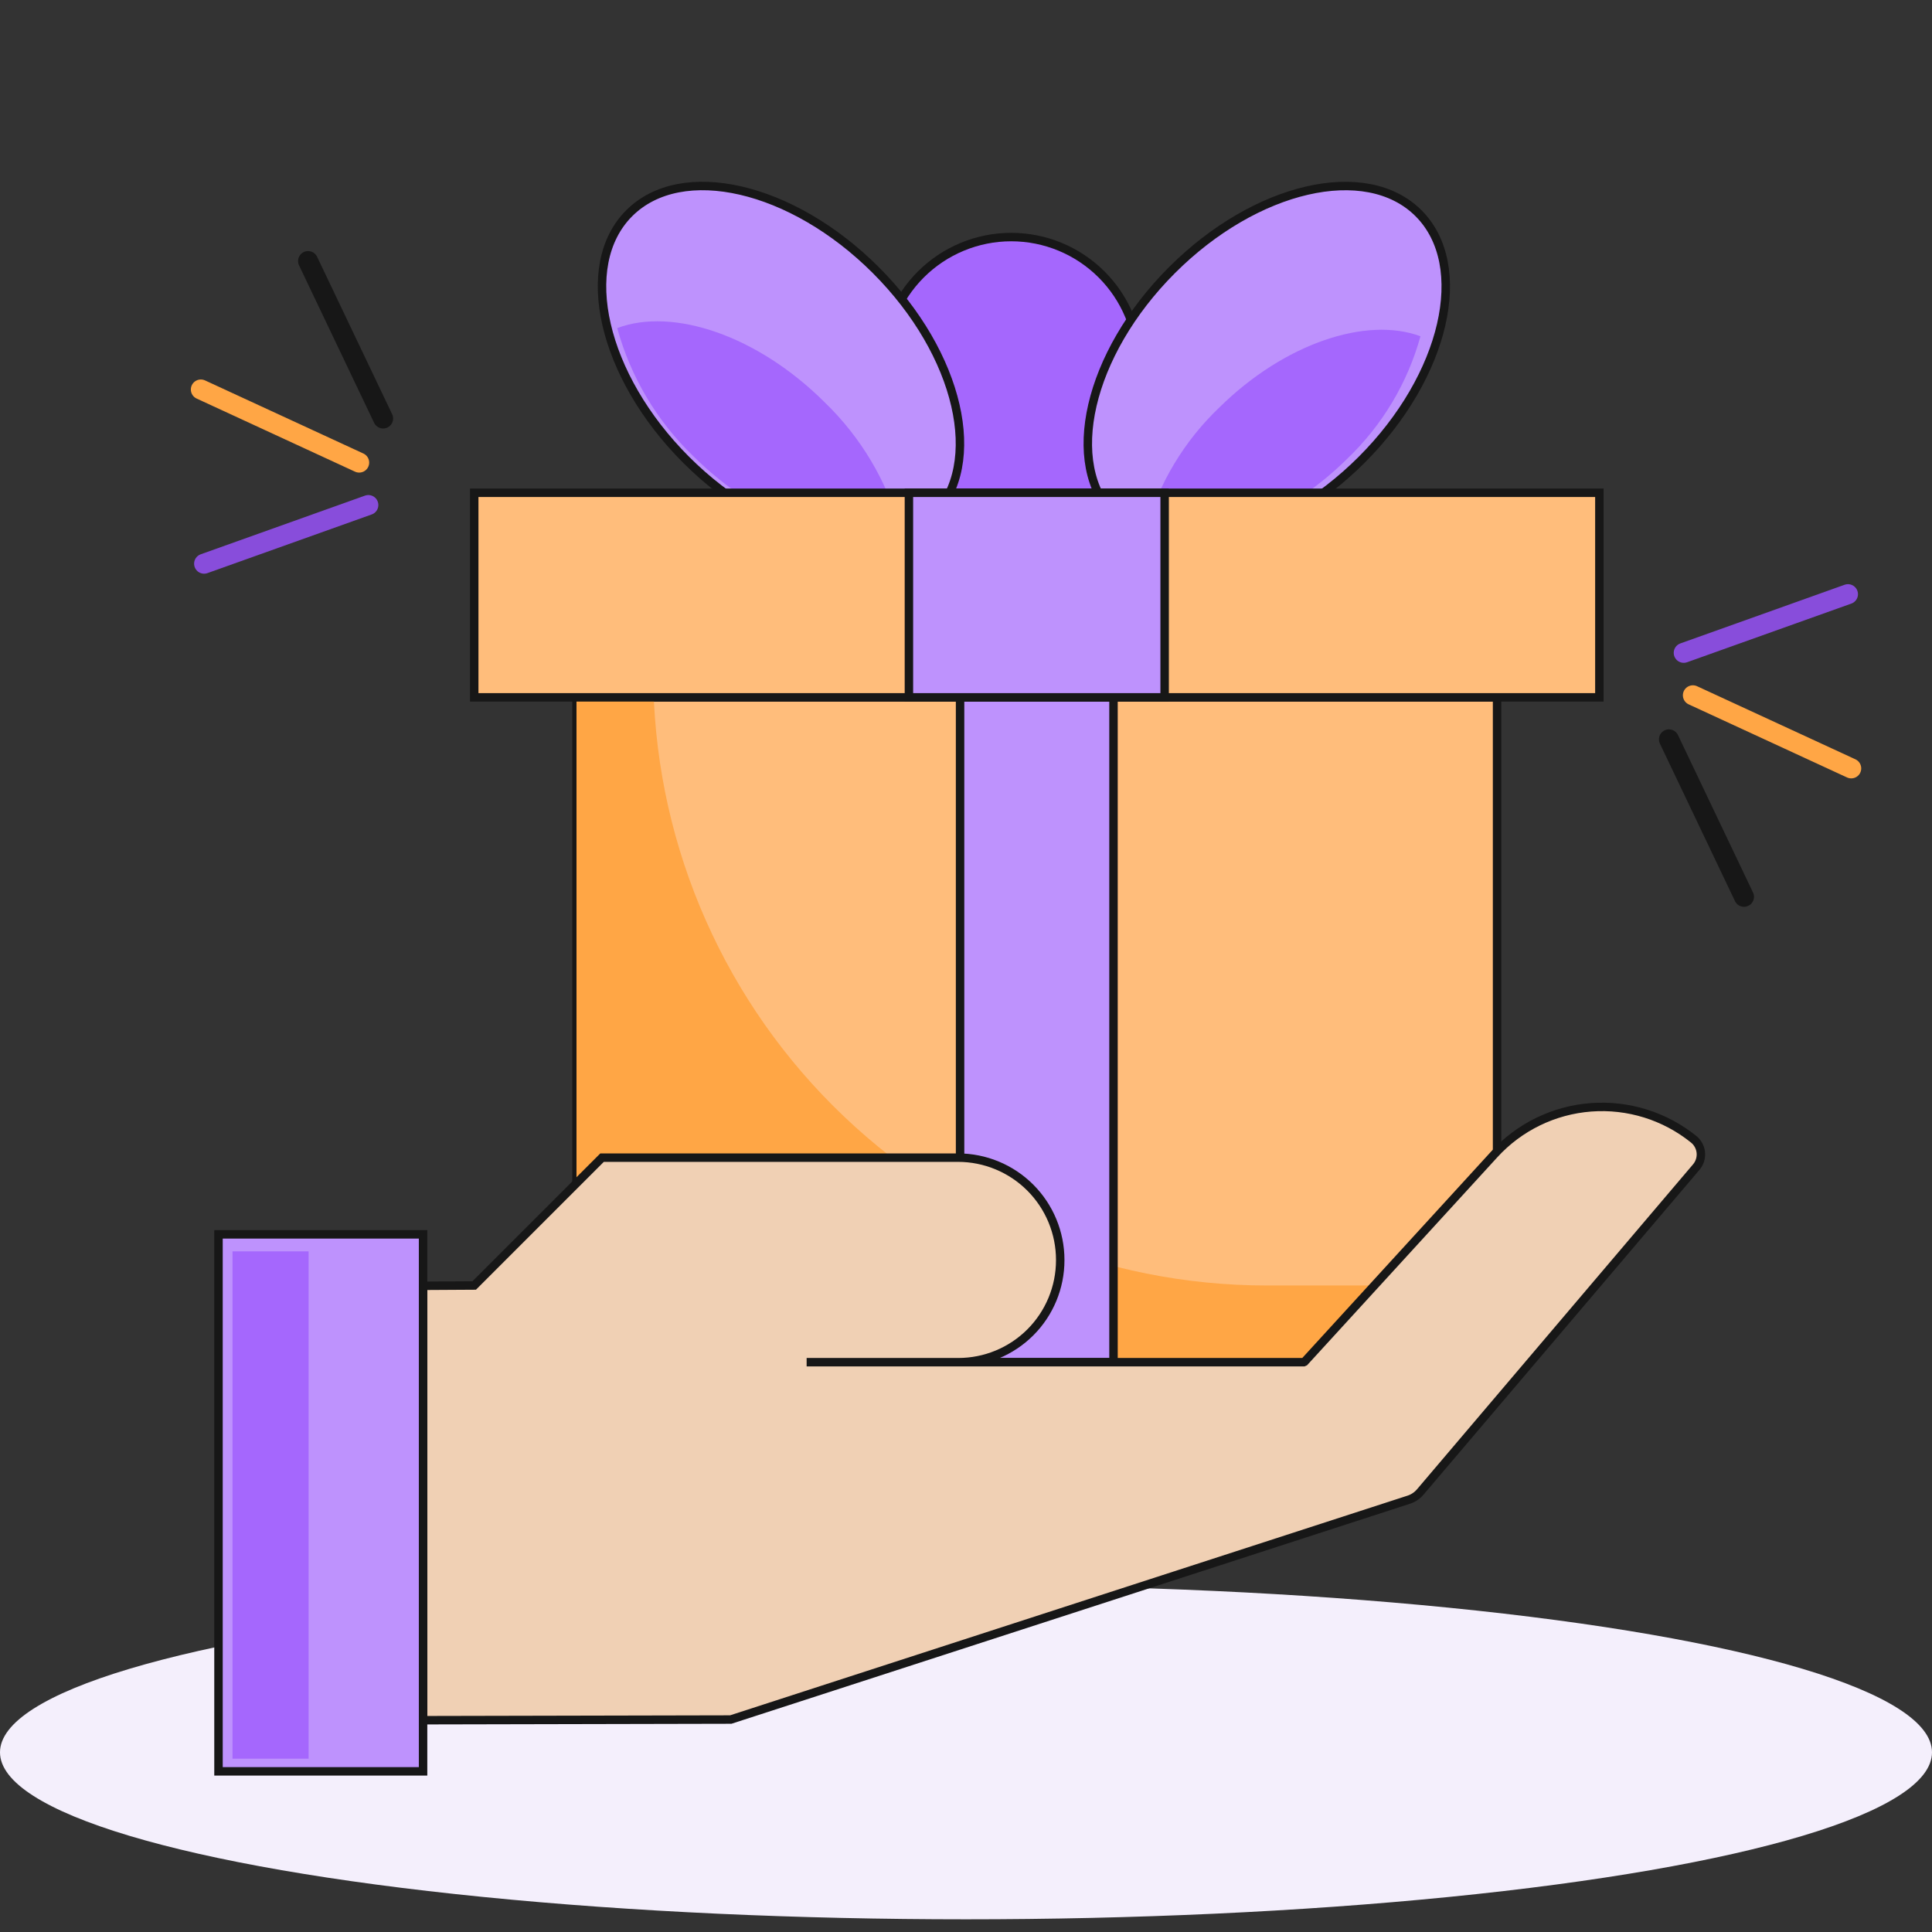 <svg width="457" height="457" viewBox="0 0 457 457" fill="none" xmlns="http://www.w3.org/2000/svg">
<rect x="0" y="0" width="457" height="457" fill="#333333" stroke="none"/>
<g clip-path="url(#clip0_1_1843)">
<ellipse cx="228.5" cy="414.5" rx="228.5" ry="39.5" fill="#F4EFFC"/>
<path d="M354.12 243.586V328.269H136.365V164.953H354.12V207.294V243.586Z" fill="#FFBD7B" stroke="#171717" stroke-width="2"/>
<path d="M154.511 158.904H136.365V322.22H354.12V304.074H299.681C261.18 304.074 224.255 288.779 197.031 261.554C169.806 234.33 154.511 197.405 154.511 158.904Z" fill="#FFA645"/>
<path d="M227.098 164.953H263.391V322.22H227.098V164.953Z" fill="#BE92FD" stroke="#171717" stroke-width="2"/>
<path d="M239.194 56.075C247.215 56.075 254.908 59.261 260.579 64.933C266.251 70.605 269.438 78.297 269.438 86.319V116.562H208.95V86.319C208.95 78.297 212.137 70.605 217.808 64.933C223.48 59.261 231.173 56.075 239.194 56.075Z" fill="#BE92FD"/>
<path d="M239.194 56.075C247.215 56.075 254.908 59.261 260.579 64.933C266.251 70.605 269.438 78.297 269.438 86.319V116.562H208.95V86.319C208.95 78.297 212.137 70.605 217.808 64.933C223.48 59.261 231.173 56.075 239.194 56.075Z" fill="#FFBD7B"/>
<path d="M239.194 56.075C247.215 56.075 254.908 59.261 260.579 64.933C266.251 70.605 269.438 78.297 269.438 86.319V116.562H208.95V86.319C208.95 78.297 212.137 70.605 217.808 64.933C223.48 59.261 231.173 56.075 239.194 56.075Z" fill="#A567FD" stroke="#171717" stroke-width="2"/>
<path d="M322.081 108.771C341.906 88.946 347.934 62.831 335.544 50.44C323.153 38.05 297.038 44.078 277.213 63.903C257.387 83.728 251.36 109.844 263.75 122.234C276.14 134.624 302.256 128.596 322.081 108.771Z" fill="#BE92FD" stroke="#171717" stroke-width="2"/>
<path d="M271 125.459C283.78 130.217 303.217 123.78 318.586 108.606C326.933 100.644 332.95 90.602 336 79.541C323.225 74.783 303.789 81.22 288.414 96.394C280.067 104.356 274.05 114.398 271 125.459Z" fill="#A567FD"/>
<path d="M220.633 122.227C233.023 109.837 226.996 83.722 207.171 63.897C187.345 44.071 161.23 38.044 148.84 50.434C136.449 62.824 142.477 88.94 162.302 108.765C182.127 128.59 208.243 134.618 220.633 122.227Z" fill="#BE92FD" stroke="#171717" stroke-width="2"/>
<path d="M213 125.396C199.827 130.348 179.792 123.649 163.95 107.856C155.346 99.568 149.144 89.116 146 77.604C159.168 72.652 179.202 79.351 195.05 95.144C203.654 103.432 209.856 113.884 213 125.396Z" fill="#A567FD"/>
<path d="M293.636 164.953H112.174V116.563H378.319V164.953H290.032" fill="#FFBD7B"/>
<path d="M293.636 164.953H112.174V116.563H378.319V164.953H290.032" stroke="#171717" stroke-width="2"/>
<path d="M214.998 116.563H275.485V164.953H214.998V116.563Z" fill="#BE92FD" stroke="#171717" stroke-width="2"/>
<path d="M190.804 322.22H226.667C233.065 322.22 239.2 319.679 243.724 315.155C248.248 310.631 250.789 304.495 250.789 298.098V298.025C250.789 291.608 248.24 285.454 243.703 280.917C239.165 276.379 233.011 273.83 226.594 273.83H142.414L112.17 304.074L100.073 304.146V406.902L172.857 406.745L333.276 354.726C334.32 354.381 335.248 353.753 335.956 352.911L401.24 276.062C401.638 275.594 401.938 275.051 402.123 274.465C402.309 273.879 402.375 273.262 402.319 272.65C402.262 272.038 402.084 271.444 401.795 270.902C401.506 270.36 401.112 269.881 400.635 269.493C393.794 263.971 385.105 261.265 376.339 261.927C367.573 262.589 359.388 266.569 353.455 273.056L308.573 322.123L308.355 322.22H214.999" fill="#F0D0B4"/>
<path d="M190.804 322.22H226.667C233.065 322.22 239.2 319.679 243.724 315.155C248.248 310.631 250.789 304.495 250.789 298.098V298.025C250.789 291.608 248.24 285.454 243.703 280.917C239.165 276.379 233.011 273.83 226.594 273.83H142.414L112.17 304.074L100.073 304.146V406.902L172.857 406.745L333.276 354.726C334.32 354.381 335.248 353.753 335.956 352.911L401.24 276.062C401.638 275.594 401.938 275.051 402.123 274.465C402.309 273.879 402.375 273.262 402.319 272.65C402.262 272.038 402.084 271.444 401.795 270.902C401.506 270.36 401.112 269.881 400.635 269.493C393.794 263.971 385.105 261.265 376.339 261.927C367.573 262.589 359.388 266.569 353.455 273.056L308.573 322.123L308.355 322.22H214.999" stroke="#171717" stroke-width="2"/>
<path d="M51.684 334.318V291.976H100.074V419H51.684V382.708V334.318Z" fill="#BE92FD" stroke="#171717" stroke-width="2"/>
<path d="M73 336V296H55V336V381.714V416H73V381.714V336Z" fill="#A567FD"/>
<path d="M400.438 164.464L437.896 181.757" stroke="#FFA645" stroke-width="4.728" stroke-linecap="round"/>
<path d="M394.777 174.891L412.53 212.133" stroke="#171717" stroke-width="4.728" stroke-linecap="round"/>
<path d="M398.272 154.423L437.125 140.547" stroke="#884DDB" stroke-width="4.728" stroke-linecap="round"/>
<path d="M84.964 109.422L47.507 92.129" stroke="#FFA645" stroke-width="4.728" stroke-linecap="round"/>
<path d="M90.625 98.995L72.872 61.754" stroke="#171717" stroke-width="4.728" stroke-linecap="round"/>
<path d="M87.131 119.463L48.278 133.339" stroke="#884DDB" stroke-width="4.728" stroke-linecap="round"/>
</g>
<defs>
<clipPath id="clip0_1_1843">
<rect width="457" height="457" fill="white"/>
</clipPath>
</defs>
</svg>
